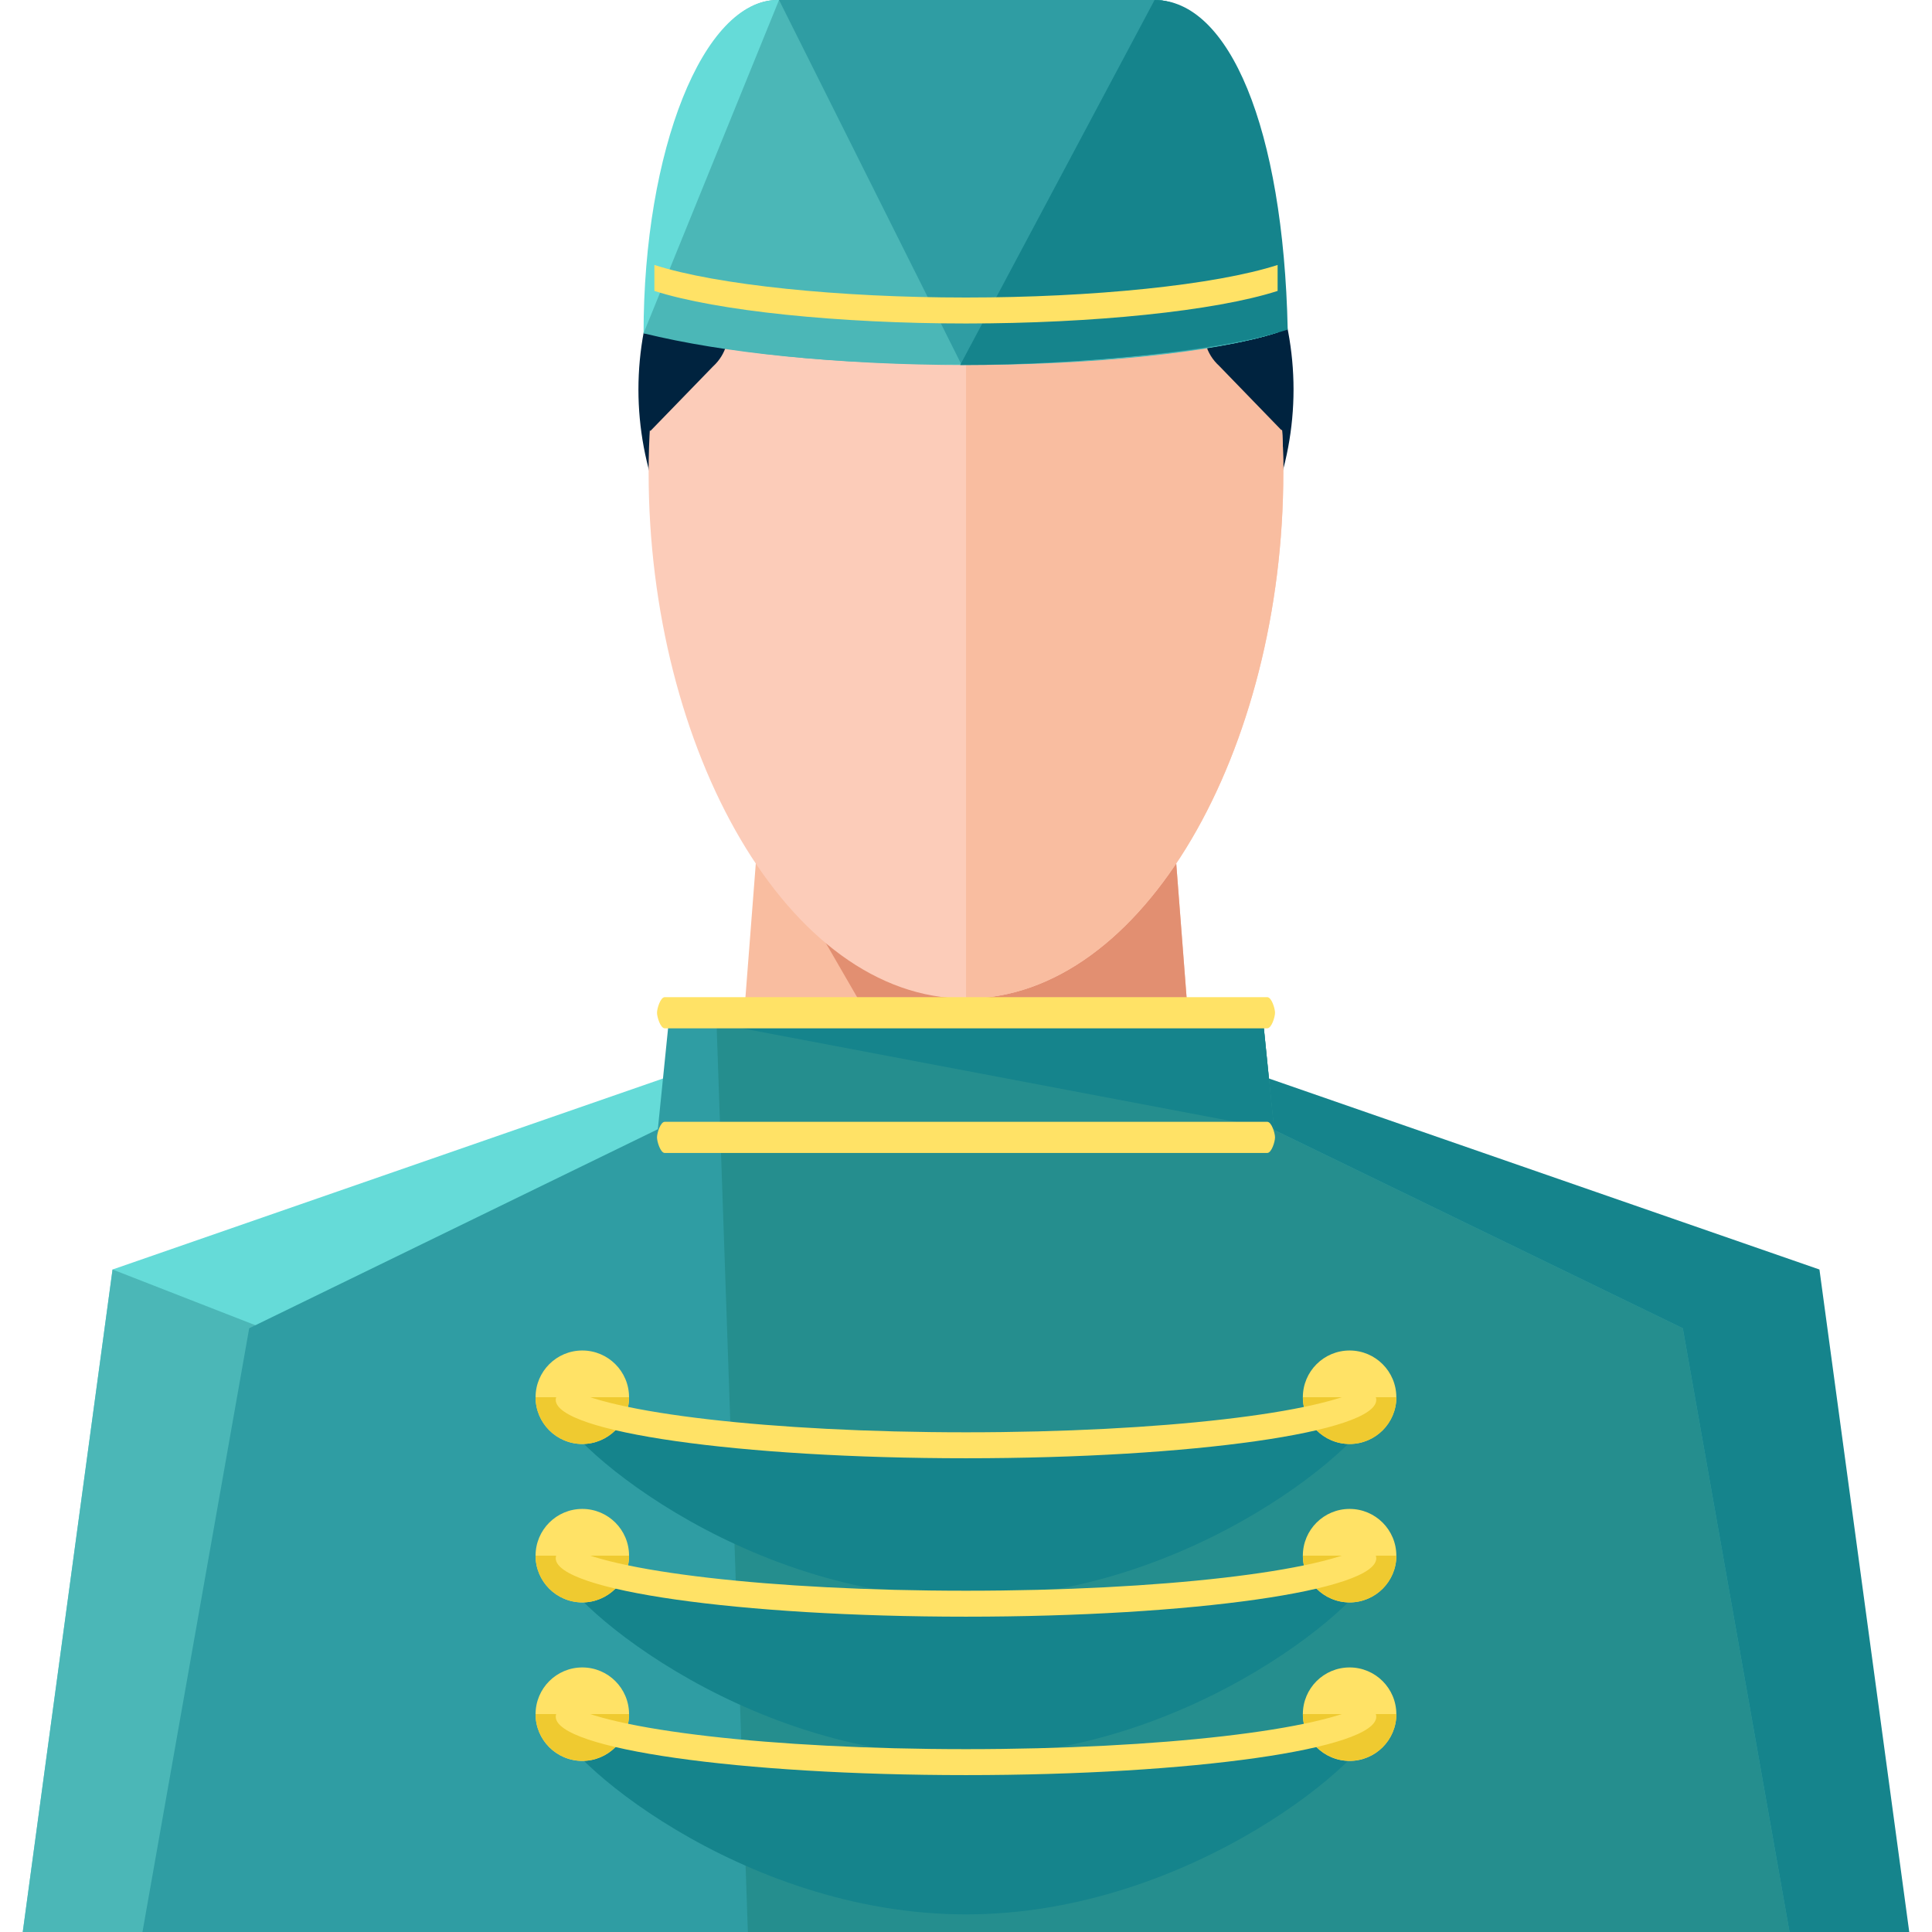 <?xml version="1.0" encoding="iso-8859-1"?>
<!-- Generator: Adobe Illustrator 19.0.0, SVG Export Plug-In . SVG Version: 6.00 Build 0)  -->
<svg version="1.1" id="Layer_1" xmlns="http://www.w3.org/2000/svg" xmlns:xlink="http://www.w3.org/1999/xlink" x="0px" y="0px"
	 viewBox="0 0 496 496" style="enable-background:new 0 0 496 496;" xml:space="preserve">
<polygon style="fill:#15848C;" points="310.248,271.496 467.104,325.92 490.16,496 255.168,496 "/>
<polygon style="fill:#65DBD8;" points="185.744,271.496 28.896,325.92 5.84,496 240.84,496 "/>
<polygon style="fill:#4BB7B7;" points="161.728,377.728 28.896,325.92 5.84,496 240.84,496 "/>
<path style="fill:#00233F;" d="M332.088,100c0,40.12-30.216,76-67.504,76h-33.176c-37.272,0-67.504-35.88-67.504-76l0,0
	c0-40.136,30.224-76,67.504-76h33.176C301.872,24,332.088,59.864,332.088,100L332.088,100z"/>
<polygon style="fill:#F9BDA0;" points="308.336,304 187.664,304 195.712,200 300.296,200 "/>
<polygon style="fill:#E28F71;" points="308.336,304 247.8,304 187.664,200 300.296,200 "/>
<path style="fill:#FCCCB9;" d="M329.464,121.36c0,70.872-35.704,135-81.456,135c-45.768,0-81.488-64.128-81.488-135
	c0-70.88,35.72-82.68,81.488-82.68C293.76,38.68,329.464,50.48,329.464,121.36z"/>
<path style="fill:#F9BDA0;" d="M248.008,38.68c45.752,0,81.456,11.8,81.456,82.68c0,70.872-35.704,135-81.456,135"/>
<polygon style="fill:#2F9DA3;" points="432.024,341 327.104,290.08 324.12,260.552 311.432,261.128 248.008,261.264 
	184.568,261.096 171.872,260.464 168.888,289.904 63.976,341 36.576,496 193.312,496 240.84,496 255.168,496 304.904,496 
	459.424,496 "/>
<g>
	<polyline style="fill:#258E8E;" points="192,496 240.84,496 255.168,496 304.904,496 459.424,496 432.024,341 327.104,290.08 
		324.12,260.552 311.432,261.128 248.008,261.264 183.912,261.456 	"/>
</g>
<polyline style="fill:#15848C;" points="327.104,289.896 324.12,260.464 311.432,261.088 248.008,261.24 184.568,261.088 
	171.872,260.464 "/>
<g>
	<path style="fill:#00233F;" d="M167,110.616c-4.336-1.896-3.472-14.736,0.344-23.424c3.832-8.704,10.456-14.2,14.768-12.296
		c4.344,1.904,7.936,12.784,0.928,19.192"/>
	<path style="fill:#00233F;" d="M328.984,110.432c4.344-1.912,3.52-14.744-0.28-23.432c-3.816-8.68-10.408-14.168-14.752-12.256
		c-4.328,1.912-7.96,12.808-0.952,19.192"/>
</g>
<path style="fill:#4BB7B7;" d="M248,93.712c32.496,0,64-3.2,80-8.36V59.296C328,40.192,315.512,0,296.416,0h-96.824
	C180.496,0,168,40.192,168,59.296v26.056C184,90.504,215.504,93.712,248,93.712z"/>
<path style="fill:#65DBD8;" d="M246.608,93.528c32.496,0,65.392-3.024,81.392-8.176V59.296C328,40.192,315.512,0,296.416,0h-96.824
	c-19.096,0-34.368,38.68-34.368,85.568l0,0C181.216,85.568,214.112,93.528,246.608,93.528z"/>
<path style="fill:#4BB7B7;" d="M165.216,85.568c21.128,5.16,48.888,7.96,81.392,7.96S312,90.504,328,85.352V59.296
	C328,40.192,315.512,0,296.416,0H200"/>
<path style="fill:#2F9DA3;" d="M246.712,93.352c32.496,0,65.288-2.848,81.288-8V59.296C328,40.192,315.512,0,296.416,0H200"/>
<path style="fill:#15848C;" d="M246.504,93.712c32.496,0,68.088-3.936,84.088-9.096l0,0C329.464,32.648,315.512,0,296.416,0"/>
<g>
	<path style="fill:#FFE266;" d="M168,68.024v6.664c16,5.16,47.504,8.36,80,8.36s64-3.2,80-8.36v-6.664c-16,5.16-47.504,8.36-80,8.36
		S184,73.176,168,68.024z"/>
	<path style="fill:#FFE266;" d="M327.336,260c0,1.096-0.888,4-2,4h-154.68c-1.096,0-1.984-2.904-1.984-4l0,0
		c0-1.096,0.888-4,1.984-4h154.688C326.448,256,327.336,258.904,327.336,260L327.336,260z"/>
	<path style="fill:#FFE266;" d="M327.336,292c0,1.096-0.888,4-2,4h-154.68c-1.096,0-1.984-2.904-1.984-4l0,0
		c0-1.096,0.888-4,1.984-4h154.688C326.448,288,327.336,290.904,327.336,292L327.336,292z"/>
</g>
<path style="fill:#15848C;" d="M350.64,357.128C339.984,363.816,298.12,368.8,248,368.8s-91.984-4.984-102.64-11.672
	c-1.704,1.08-2.688,2.184-2.688,3.336c0,8.288,47.16,49.672,105.328,49.672s105.328-41.384,105.328-49.672
	C353.328,359.312,352.336,358.2,350.64,357.128z"/>
<circle style="fill:#FFE266;" cx="149.496" cy="358.712" r="12"/>
<path style="fill:#EFCA30;" d="M161.496,358.712c0,6.624-5.376,12-12,12s-12-5.376-12-12"/>
<circle style="fill:#FFE266;" cx="346.48" cy="358.712" r="12"/>
<path style="fill:#EFCA30;" d="M358.496,358.712c0,6.624-5.376,12-12,12s-12-5.376-12-12"/>
<path style="fill:#FFE266;" d="M350.64,356.04c-10.656,6.688-52.512,11.672-102.64,11.672s-91.984-4.984-102.64-11.672
	c-1.704,1.08-2.688,2.184-2.688,3.336c0,8.288,47.16,15,105.328,15s105.328-6.712,105.328-15
	C353.328,358.224,352.336,357.12,350.64,356.04z"/>
<path style="fill:#15848C;" d="M350.64,397.8c-10.656,6.688-52.512,11.672-102.64,11.672s-91.984-4.984-102.64-11.672
	c-1.704,1.08-2.688,2.184-2.688,3.336c0,8.288,47.16,49.672,105.328,49.672s105.328-41.384,105.328-49.672
	C353.328,399.984,352.336,398.872,350.64,397.8z"/>
<circle style="fill:#FFE266;" cx="149.496" cy="399.384" r="12"/>
<path style="fill:#EFCA30;" d="M161.496,399.384c0,6.624-5.376,12-12,12s-12-5.376-12-12"/>
<circle style="fill:#FFE266;" cx="346.48" cy="399.384" r="12"/>
<path style="fill:#EFCA30;" d="M358.496,399.384c0,6.624-5.376,12-12,12s-12-5.376-12-12"/>
<path style="fill:#FFE266;" d="M350.64,396.712c-10.656,6.688-52.512,11.672-102.64,11.672s-91.984-4.984-102.64-11.672
	c-1.704,1.08-2.688,2.184-2.688,3.336c0,8.288,47.16,15,105.328,15s105.328-6.712,105.328-15
	C353.328,398.896,352.336,397.792,350.64,396.712z"/>
<path style="fill:#15848C;" d="M350.64,438.472c-10.656,6.688-52.512,11.672-102.64,11.672s-91.984-4.984-102.64-11.672
	c-1.704,1.08-2.688,2.184-2.688,3.336c0,8.288,47.16,49.672,105.328,49.672s105.328-41.384,105.328-49.672
	C353.328,440.656,352.336,439.544,350.64,438.472z"/>
<circle style="fill:#FFE266;" cx="149.496" cy="440.08" r="12"/>
<path style="fill:#EFCA30;" d="M161.496,440.056c0,6.624-5.376,12-12,12s-12-5.376-12-12"/>
<circle style="fill:#FFE266;" cx="346.48" cy="440.08" r="12"/>
<path style="fill:#EFCA30;" d="M358.496,440.056c0,6.624-5.376,12-12,12s-12-5.376-12-12"/>
<path style="fill:#FFE266;" d="M350.64,437.384c-10.656,6.688-52.512,11.672-102.64,11.672s-91.984-4.984-102.64-11.672
	c-1.704,1.08-2.688,2.184-2.688,3.336c0,8.288,47.16,15,105.328,15s105.328-6.712,105.328-15
	C353.328,439.568,352.336,438.464,350.64,437.384z"/>
<g>
</g>
<g>
</g>
<g>
</g>
<g>
</g>
<g>
</g>
<g>
</g>
<g>
</g>
<g>
</g>
<g>
</g>
<g>
</g>
<g>
</g>
<g>
</g>
<g>
</g>
<g>
</g>
<g>
</g>
</svg>
